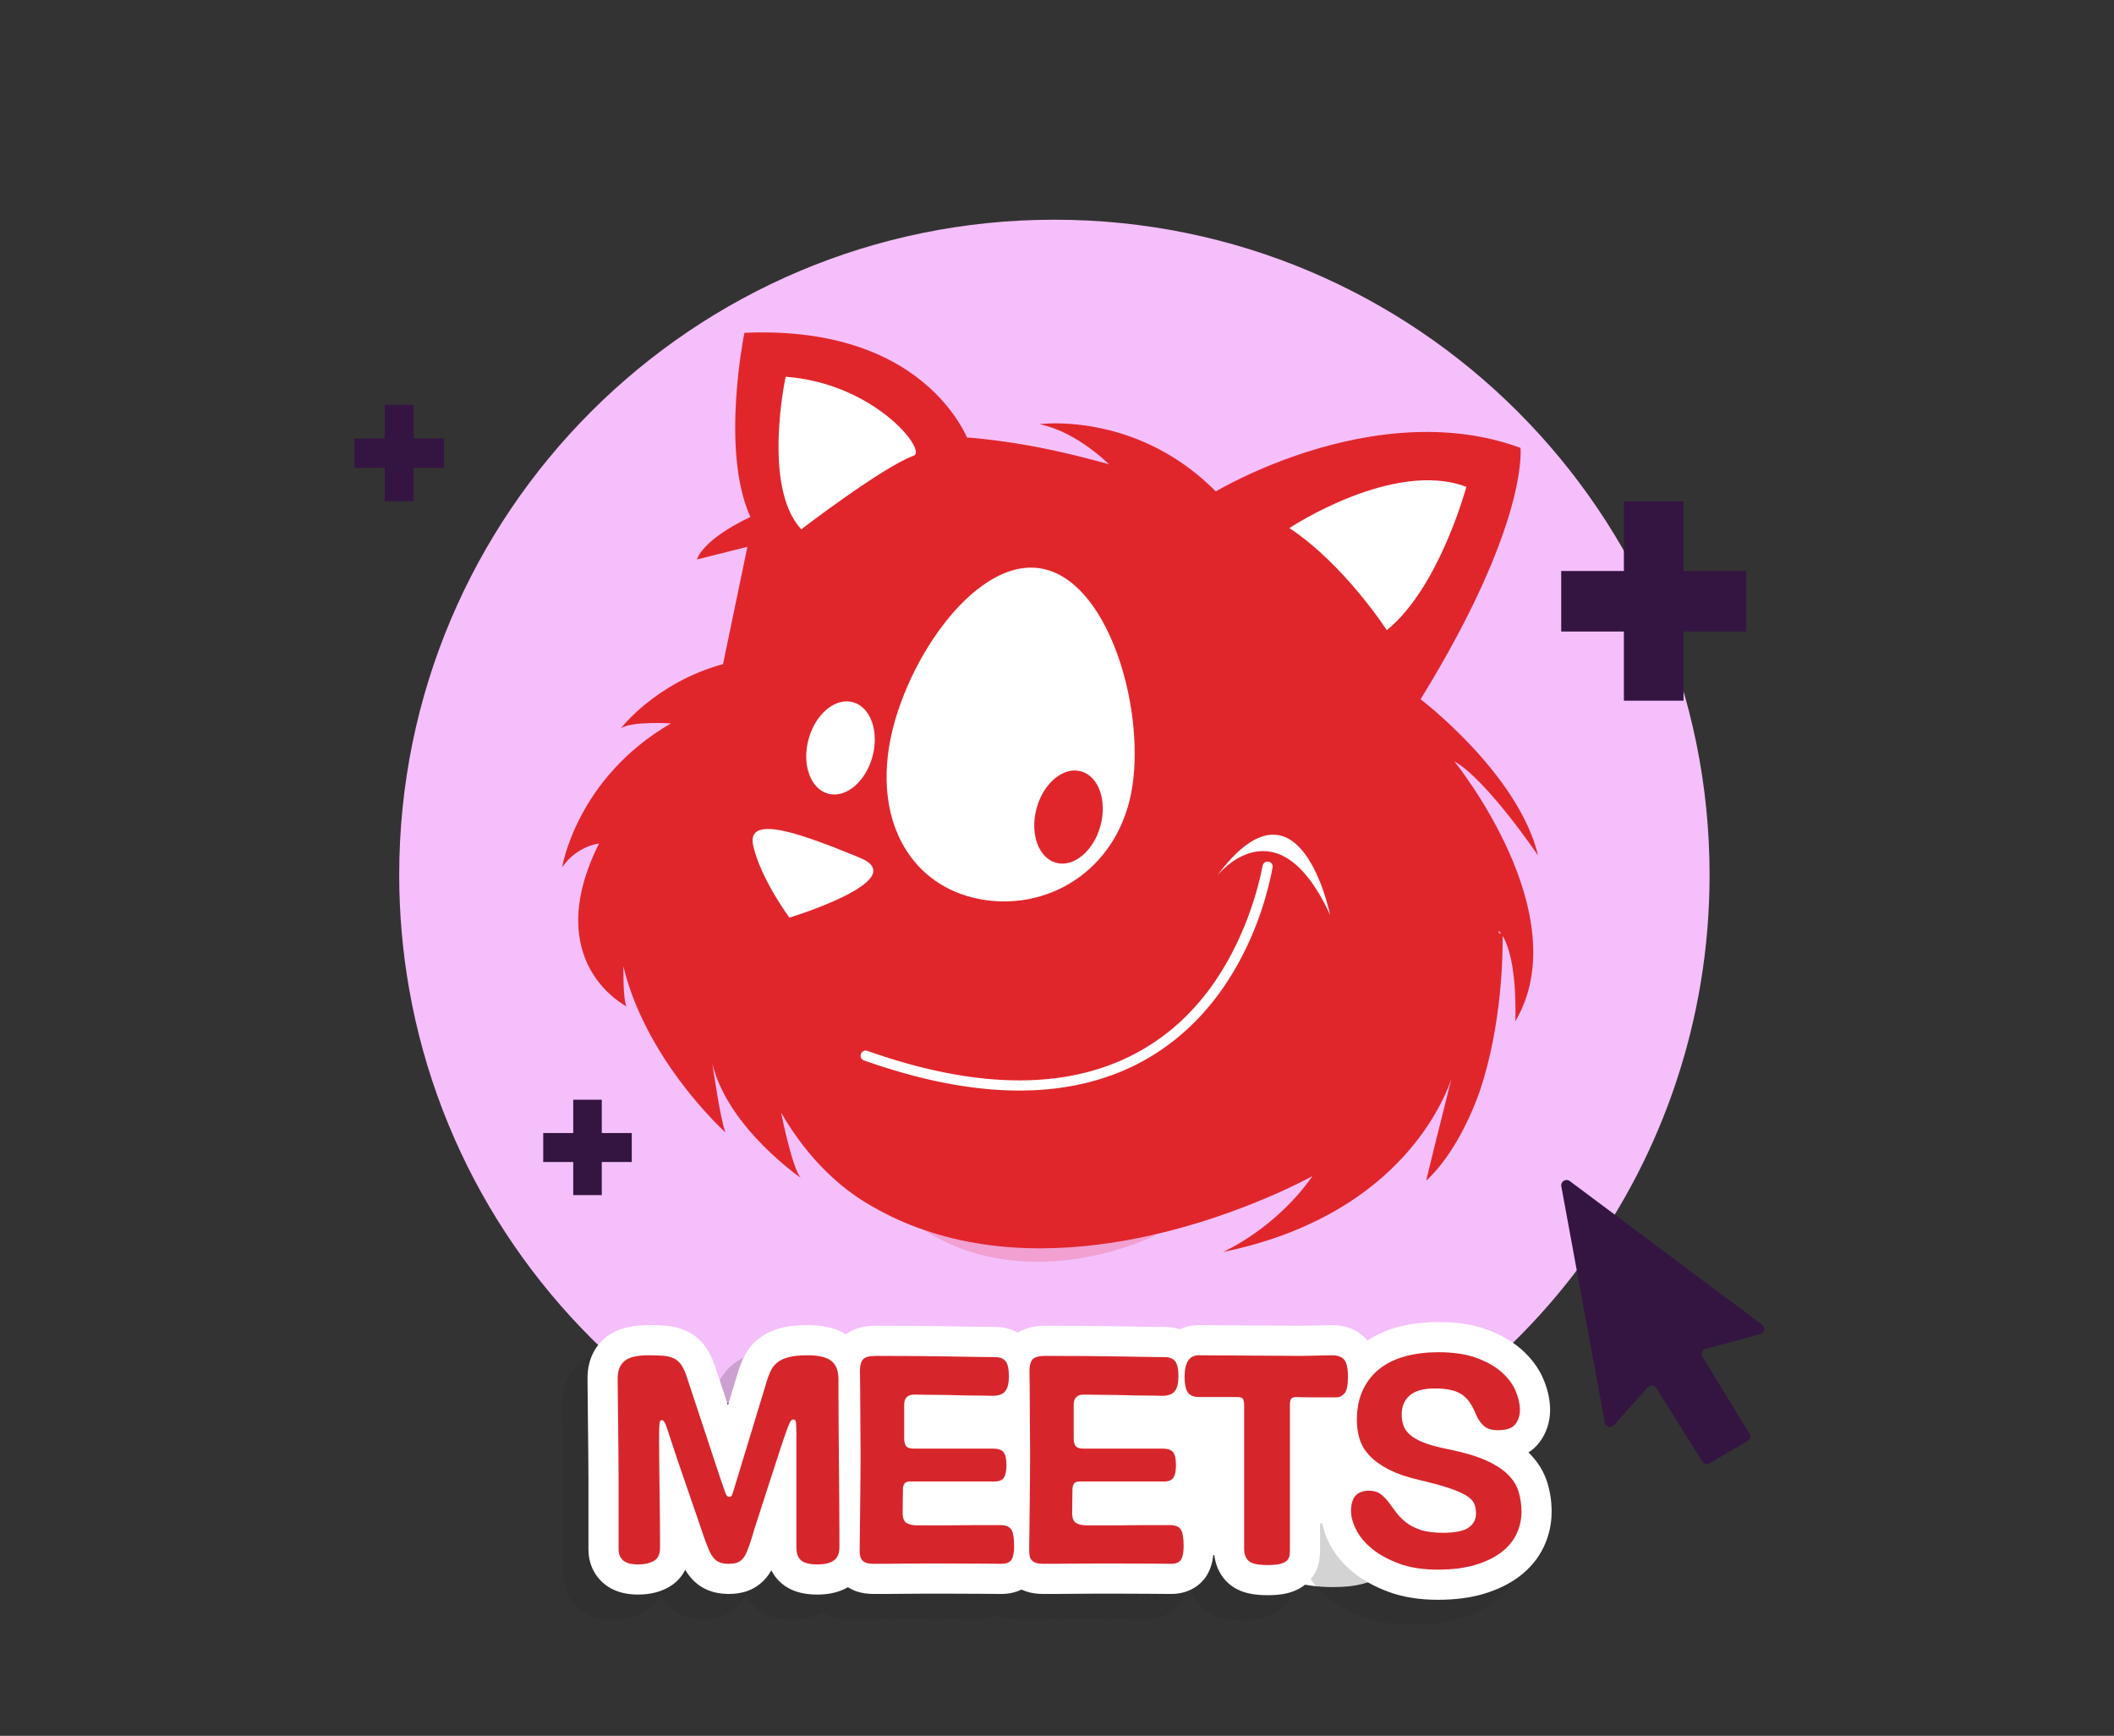 <svg viewBox="0 0 341 280" xmlns="http://www.w3.org/2000/svg"><rect x="0" y="0" width="341" height="280" fill="#333333" stroke="none"/><path d="m106.614 225.63c.294.221.599.428.895.646h125.15c.296-.218.601-.425.895-.646 16.91-12.72 29.88-30.4 36.74-50.87 3.55-10.57 5.47-21.88 5.47-33.64 0-58.36-47.31-105.68-105.68-105.68s-105.69 47.32-105.69 105.68c0 6.28.55 12.43 1.601 18.41 4.729 26.92 19.64 50.33 40.62 66.1z" fill="#f5bffb"/><path d="m282.197 231.261-7.569-12.405c-.299-.49-.044-1.131.511-1.28l8.81-2.378c.694-.187.867-1.092.291-1.522l-31.03-23.162c-.628-.468-1.504.076-1.362.846l7.015 38.118c.13.706 1.015.953 1.492.416l5.434-6.127c.382-.431 1.07-.373 1.375.115l7.417 11.883c.247.395.764.523 1.166.287l6.151-3.601c.416-.243.551-.781.3-1.192z" fill="#341542"/><path d="m118.215 232.553c15.412 8.793 33.248 13.824 52.26 13.824 19.013 0 36.85-5.03 52.263-13.824z" fill="#fff"/><path d="m149.023 231.919c.039-.039.078-.074.118-.103.025-.007.062-.017.112-.027-.078.043-.155.086-.23.13v-0z" fill="#fff"/><path d="m234.371 241.388c-.394-.335-.908-.697-1.549-1.006.101-.892.152-1.911.152-3.086 0-2.846-1.165-4.65-2.15-5.67-.185-.191-.398-.389-.642-.585.175-.738.263-1.525.263-2.358 0-1.77-.319-3.455-.951-5.015-.676-1.663-1.693-3.113-3.02-4.31-1.29-1.165-2.875-2.054-4.714-2.644-1.638-.524-3.499-.79-5.53-.79-2.082 0-3.986.312-5.664.93-1.759.649-3.293 1.582-4.558 2.774-1.337 1.26-2.349 2.785-3.008 4.534-.597 1.585-.9 3.293-.9 5.077 0 1.349.125 2.527.381 3.596.014.06.029.118.043.177-.541.445-1.042.951-1.499 1.513-.735.905-1.34 1.984-1.799 3.208-.489 1.303-.726 2.744-.726 4.405 0 1.967.382 3.836 1.135 5.55.792 1.811 1.985 3.383 3.543 4.672 1.46 1.21 3.261 2.144 5.351 2.778 1.91.579 4.098.872 6.501.872 1.835 0 3.352-.159 4.637-.486 1.132-.287 2.089-.616 2.922-1.006.618.266 1.292.498 2.047.704 1.098.3 2.287.446 3.635.446 2.591 0 4.57-.629 6.048-1.923 1.145-1.002 2.511-2.886 2.511-6.165 0-2.718-.827-4.801-2.459-6.192v0z" fill="#fff"/><path d="m245.548 243.24c-.553-1.804-1.563-3.435-3.004-4.849-.017-.016-.033-.032-.049-.048.771-.49 1.334-1.059 1.74-1.586 1.145-1.49 1.751-3.312 1.751-5.268 0-1.611-.363-3.283-1.08-4.972-.744-1.752-1.921-3.353-3.502-4.759-1.492-1.325-3.382-2.413-5.621-3.235-2.229-.816-4.793-1.212-7.84-1.212-2.25 0-4.4.26-6.392.774-1.863.48-3.543 1.232-5.032 2.21-.048-.057-.084-.119-.135-.175-.945-1.056-2.68-2.313-5.581-2.313l-4.953.099c-1.547 0-3.022-.008-4.43-.025-1.456-.016-2.86-.025-4.215-.025-1.317 0-2.616-.008-3.901-.025-1.326-.017-2.659-.025-4-.025-1.012 0-2.076.209-3.065.676-.743-.247-1.543-.379-2.384-.379-.353 0-1.124-.008-2.311-.024-1.216-.017-2.702-.041-4.461-.074-1.782-.032-3.755-.058-5.924-.075-2.159-.016-4.35-.025-6.574-.025-1.79 0-3.273.384-4.447 1.129-1.056-.608-2.292-.931-3.627-.931-.353 0-1.124-.008-2.311-.024-1.216-.017-2.702-.041-4.461-.074-1.782-.032-3.755-.058-5.924-.075-2.159-.016-4.35-.025-6.574-.025-1.993 0-3.614.466-4.842 1.389-1.582-.999-3.621-1.488-6.205-1.488-1.593 0-2.918.135-4.051.411-1.357.331-2.546.862-3.529 1.575-1.102.796-1.973 1.806-2.586 2.995-.401.774-.749 1.65-1.028 2.58l-1.632 5.366c-.107-.323-.213-.641-.318-.956-.443-1.327-.828-2.49-1.157-3.495-.333-1.016-.695-2.106-.695-2.106-.426-1.17-.92-2.131-1.513-2.943-.816-1.113-1.864-1.963-3.125-2.531-.988-.443-2.098-.714-3.304-.808-.774-.059-1.649-.088-2.673-.088-3.038 0-5.32.661-6.981 2.025-1.318 1.084-2.888 3.102-2.888 6.555 0 .506.008 1.452.025 2.833l.099 9.353c.017 1.598.025 2.886.025 3.864v11.543c0 2.169.861 4.108 2.421 5.459 1.402 1.216 3.275 1.833 5.565 1.833 1.915 0 3.598-.409 4.998-1.216 1.151-.661 2.043-1.615 2.629-2.774.265.45.554.856.866 1.223.807.956 1.797 1.667 2.93 2.108.946.371 2.019.56 3.19.56 1.045 0 1.967-.132 2.815-.403 1.186-.379 2.257-1.076 3.101-2.024.367-.413.693-.872.987-1.388.415.821.981 1.543 1.685 2.133 1.429 1.199 3.303 1.782 5.728 1.782 1.94 0 3.6-.4 4.946-1.189.446.282.926.52 1.441.692.805.268 1.713.398 2.777.398h1.808c.895 0 1.927-.008 3.093-.025 1.117-.016 2.281-.025 3.495-.025h3.393c2.095 0 3.953.009 5.573.025 1.661.017 2.726.025 3.195.025 1.184 0 2.277-.253 3.228-.718.252.121.512.23.782.32.805.268 1.713.398 2.777.398h1.808c.895 0 1.927-.008 3.093-.025 1.117-.016 2.281-.025 3.495-.025h3.393c2.095 0 3.953.009 5.573.025 1.661.017 2.726.025 3.195.025 2.464 0 4.552-1.073 5.729-2.945.58-.922.937-2.021 1.086-3.326h.168c.254 2.223 1.307 3.656 2.209 4.494 1.899 1.77 4.542 1.975 6.364 1.975 1.273 0 2.274-.098 3.142-.308 1.307-.314 2.41-.885 3.267-1.688 1.023-.951 1.688-2.155 1.926-3.491.097-.558.147-1.166.147-1.806v-4.278h.357c.218 1.064.584 2.144 1.138 3.233.867 1.713 2.161 3.275 3.842 4.644 1.566 1.276 3.5 2.343 5.752 3.172 2.282.839 4.948 1.265 7.922 1.265 2.733 0 5.195-.317 7.316-.941 2.235-.656 4.172-1.593 5.759-2.783 1.751-1.314 3.087-2.917 3.969-4.762.86-1.794 1.296-3.727 1.296-5.743 0-1.598-.23-3.161-.685-4.646z" fill="#282525" opacity=".2"/><path d="m249.602 239.185c-.553-1.804-1.563-3.435-3.004-4.849-.017-.016-.033-.032-.049-.048.771-.49 1.334-1.059 1.74-1.586 1.145-1.49 1.751-3.312 1.751-5.268 0-1.611-.363-3.283-1.08-4.972-.744-1.752-1.921-3.353-3.502-4.759-1.492-1.325-3.382-2.413-5.621-3.235-2.229-.816-4.793-1.212-7.84-1.212-2.25 0-4.4.26-6.392.774-1.863.48-3.543 1.232-5.032 2.21-.048-.057-.084-.119-.135-.175-.945-1.056-2.68-2.313-5.581-2.313l-4.953.099c-1.547 0-3.022-.008-4.43-.025-1.456-.016-2.86-.025-4.215-.025-1.317 0-2.616-.008-3.901-.025-1.326-.017-2.659-.025-4-.025-1.012 0-2.076.209-3.065.676-.743-.247-1.543-.379-2.384-.379-.353 0-1.124-.008-2.311-.024-1.216-.017-2.702-.041-4.461-.074-1.782-.032-3.755-.058-5.924-.075-2.159-.016-4.35-.025-6.574-.025-1.79 0-3.273.384-4.447 1.129-1.056-.608-2.292-.931-3.627-.931-.353 0-1.124-.008-2.311-.024-1.216-.017-2.702-.041-4.461-.074-1.782-.032-3.755-.058-5.924-.075-2.159-.016-4.35-.025-6.574-.025-1.993 0-3.614.466-4.842 1.389-1.582-.999-3.621-1.488-6.205-1.488-1.593 0-2.918.135-4.051.411-1.357.331-2.546.862-3.529 1.575-1.102.796-1.973 1.806-2.586 2.995-.401.774-.749 1.65-1.028 2.58l-1.632 5.366c-.107-.323-.213-.641-.318-.956-.443-1.327-.828-2.49-1.157-3.495-.333-1.016-.695-2.106-.695-2.106-.426-1.17-.92-2.131-1.513-2.943-.816-1.113-1.864-1.963-3.125-2.531-.988-.443-2.098-.714-3.304-.808-.774-.059-1.649-.088-2.673-.088-3.038 0-5.32.661-6.981 2.025-1.318 1.084-2.888 3.102-2.888 6.555 0 .506.008 1.452.025 2.833l.099 9.353c.017 1.598.025 2.886.025 3.864v11.543c0 2.169.861 4.108 2.421 5.459 1.402 1.216 3.275 1.833 5.565 1.833 1.915 0 3.598-.409 4.998-1.216 1.151-.661 2.043-1.615 2.629-2.774.265.45.554.856.866 1.223.807.956 1.797 1.667 2.93 2.108.946.371 2.019.56 3.19.56 1.045 0 1.967-.132 2.815-.403 1.186-.379 2.257-1.076 3.101-2.024.367-.413.693-.872.987-1.388.415.821.981 1.543 1.685 2.133 1.429 1.199 3.303 1.782 5.728 1.782 1.94 0 3.6-.4 4.946-1.189.446.282.926.52 1.441.692.805.268 1.713.398 2.777.398h1.808c.895 0 1.927-.008 3.093-.025 1.117-.016 2.281-.025 3.495-.025h3.393c2.095 0 3.953.009 5.573.025 1.661.017 2.726.025 3.195.025 1.184 0 2.277-.253 3.228-.718.252.121.512.23.782.32.805.268 1.713.398 2.777.398h1.808c.895 0 1.927-.008 3.093-.025 1.117-.016 2.281-.025 3.495-.025h3.393c2.095 0 3.953.009 5.573.025 1.661.017 2.726.025 3.195.025 2.464 0 4.552-1.073 5.729-2.945.58-.922.937-2.021 1.086-3.326h.168c.254 2.223 1.307 3.656 2.209 4.494 1.899 1.77 4.542 1.975 6.364 1.975 1.273 0 2.274-.098 3.142-.308 1.307-.314 2.41-.885 3.267-1.688 1.023-.951 1.688-2.155 1.926-3.491.097-.558.147-1.166.147-1.806v-4.278h.357c.218 1.064.584 2.144 1.138 3.233.867 1.713 2.161 3.275 3.842 4.644 1.566 1.276 3.5 2.343 5.752 3.172 2.282.839 4.948 1.265 7.922 1.265 2.733 0 5.195-.317 7.316-.941 2.235-.656 4.172-1.593 5.759-2.783 1.751-1.314 3.087-2.917 3.969-4.762.86-1.794 1.296-3.727 1.296-5.743 0-1.598-.23-3.161-.685-4.646z" fill="#fff"/><g fill="#d7262b"><path d="m128.463 231.397c0-.561-.008-1.007-.025-1.338-.017-.329-.042-.577-.074-.743-.033-.166-.091-.264-.173-.298-.082-.032-.173-.049-.272-.049-.198 0-.396.223-.594.668-.199.446-.496 1.247-.892 2.403-.133.364-.322.934-.57 1.709-.248.777-.537 1.669-.867 2.675-.33 1.008-.677 2.073-1.04 3.195-.364 1.124-.718 2.222-1.065 3.294-.347 1.074-.669 2.073-.966 2.997-.297.925-.529 1.684-.694 2.278-.264.826-.504 1.504-.718 2.031-.215.529-.455.942-.718 1.239-.264.297-.578.504-.941.619-.364.116-.81.173-1.338.173-.562 0-1.033-.074-1.412-.223-.38-.148-.711-.387-.991-.718-.281-.329-.538-.767-.768-1.312-.231-.545-.496-1.23-.793-2.056-.231-.694-.512-1.519-.842-2.477-.331-.957-.678-1.965-1.041-3.022-.363-1.056-.736-2.138-1.115-3.244s-.735-2.138-1.065-3.096c-.33-.957-.618-1.816-.866-2.576-.248-.759-.438-1.338-.57-1.734-.198-.626-.363-1.131-.495-1.51-.132-.379-.248-.652-.347-.818-.099-.165-.182-.272-.248-.322-.067-.05-.149-.074-.248-.074-.166 0-.272.166-.322.495-.05.331-.074.892-.074 1.684v1.833c0 .958.008 2.08.025 3.369.017 1.288.032 2.658.05 4.112.016 1.453.032 2.824.049 4.112s.025 2.395.025 3.319v1.684c0 1.024-.331 1.726-.991 2.106-.66.38-1.519.569-2.575.569-1.09 0-1.883-.215-2.378-.644-.496-.429-.743-1.023-.743-1.783v-11.543c0-.991-.009-2.295-.025-3.914-.017-1.617-.033-3.244-.049-4.879-.017-1.635-.033-3.129-.05-4.484-.017-1.353-.025-2.278-.025-2.774 0-1.254.371-2.187 1.114-2.799.744-.611 2.039-.916 3.889-.916.892 0 1.66.025 2.304.074.644.05 1.205.182 1.684.397.478.215.874.537 1.189.966.314.429.603 1.007.867 1.733.099.298.314.95.644 1.957.329 1.008.718 2.18 1.164 3.518s.916 2.757 1.412 4.26c.496 1.504.957 2.907 1.387 4.211.428 1.305.8 2.419 1.114 3.343.314.925.503 1.47.569 1.635.166.495.379.743.645.743.198 0 .329-.066.396-.198.066-.132.131-.28.198-.446l5.499-18.081c.198-.66.428-1.246.694-1.759.264-.512.635-.942 1.114-1.288.478-.347 1.09-.611 1.833-.793.743-.181 1.709-.272 2.898-.272 1.816 0 3.104.306 3.864.916.759.611 1.139 1.593 1.139 2.947v2.427c0 1.355.008 2.989.025 4.904.016 1.916.032 3.971.049 6.167.017 2.197.032 4.26.05 6.193.016 1.932.025 3.583.025 4.953v2.502c0 .958-.297 1.651-.892 2.08s-1.486.644-2.675.644c-1.222 0-2.089-.215-2.601-.644-.512-.429-.768-1.106-.768-2.031v-18.279z"/><path d="m146.793 238.976c-.463 0-.768.124-.917.371-.148.248-.223.538-.223.867 0 .297-.009.801-.025 1.511-.017.71-.025 1.478-.025 2.304 0 .826.206 1.371.619 1.634.413.264 1.032.397 1.858.397h3.815c.892 0 1.833-.008 2.824-.025.991-.016 1.931-.025 2.823-.025h3.815c.858 0 1.444.231 1.759.694.314.462.47 1.354.47 2.675 0 1.024-.141 1.758-.421 2.204s-.817.669-1.61.669c-.462 0-1.511-.008-3.145-.025s-3.51-.025-5.622-.025h-3.393c-1.239 0-2.427.009-3.567.025s-2.148.025-3.022.025h-1.808c-.529 0-.942-.05-1.239-.149-.298-.099-.529-.247-.694-.446-.166-.198-.272-.428-.322-.693-.049-.264-.074-.546-.074-.843s.007-1.048.025-2.254c.016-1.205.032-2.593.049-4.161.017-1.568.032-3.17.05-4.805.016-1.634.025-3.046.025-4.235 0-1.189-.009-2.494-.025-3.914-.017-1.42-.025-2.782-.025-4.087 0-1.304-.009-2.468-.025-3.492-.017-1.023-.025-1.734-.025-2.13 0-.759.157-1.338.47-1.734.314-.396 1.016-.594 2.106-.594 2.213 0 4.392.009 6.539.025 2.147.017 4.104.042 5.87.074 1.767.033 3.261.058 4.484.074 1.221.017 2.014.025 2.377.025.726 0 1.271.215 1.635.644.363.43.545 1.256.545 2.477 0 1.09-.199 1.882-.595 2.378-.396.495-1.074.743-2.031.743-.132 0-.488-.008-1.065-.025-.578-.017-1.288-.025-2.13-.025-.842 0-1.742-.016-2.7-.049-.958-.032-1.882-.05-2.774-.05s-1.701-.007-2.427-.025c-.727-.016-1.239-.025-1.536-.025-1.09 0-1.634.545-1.634 1.634v5.449c0 .562.107.975.322 1.239.215.264.652.397 1.312.397h12.781c.759 0 1.296.19 1.61.569.314.38.47 1.082.47 2.106 0 .892-.132 1.552-.396 1.981-.265.429-.777.644-1.535.644h-13.623z"/><path d="m174.138 238.976c-.463 0-.768.124-.917.371-.148.248-.223.538-.223.867 0 .297-.009.801-.025 1.511-.017.71-.025 1.478-.025 2.304 0 .826.206 1.371.619 1.634.413.264 1.032.397 1.858.397h3.815c.892 0 1.833-.008 2.824-.025.991-.016 1.931-.025 2.823-.025h3.815c.858 0 1.444.231 1.759.694.314.462.47 1.354.47 2.675 0 1.024-.141 1.758-.421 2.204s-.817.669-1.61.669c-.462 0-1.511-.008-3.145-.025s-3.51-.025-5.622-.025h-3.393c-1.239 0-2.427.009-3.567.025s-2.148.025-3.022.025h-1.808c-.529 0-.942-.05-1.239-.149-.298-.099-.529-.247-.694-.446-.166-.198-.272-.428-.322-.693-.049-.264-.074-.546-.074-.843s.007-1.048.025-2.254c.016-1.205.032-2.593.049-4.161.017-1.568.032-3.17.05-4.805.016-1.634.025-3.046.025-4.235 0-1.189-.009-2.494-.025-3.914-.017-1.42-.025-2.782-.025-4.087 0-1.304-.009-2.468-.025-3.492-.017-1.023-.025-1.734-.025-2.13 0-.759.157-1.338.47-1.734.314-.396 1.016-.594 2.106-.594 2.213 0 4.392.009 6.539.025 2.147.017 4.104.042 5.87.074 1.767.033 3.261.058 4.484.074 1.221.017 2.014.025 2.377.025.726 0 1.271.215 1.635.644.363.43.545 1.256.545 2.477 0 1.09-.199 1.882-.595 2.378-.396.495-1.074.743-2.031.743-.132 0-.488-.008-1.065-.025-.578-.017-1.288-.025-2.13-.025-.842 0-1.742-.016-2.7-.049-.958-.032-1.882-.05-2.774-.05s-1.701-.007-2.427-.025c-.727-.016-1.239-.025-1.536-.025-1.09 0-1.634.545-1.634 1.634v5.449c0 .562.107.975.322 1.239.215.264.652.397 1.312.397h12.781c.759 0 1.296.19 1.61.569.314.38.47 1.082.47 2.106 0 .892-.132 1.552-.396 1.981-.265.429-.777.644-1.535.644h-13.623z"/><path d="m200.689 226.741c0-.397-.05-.726-.149-.991s-.413-.397-.941-.397h-6.143c-.925 0-1.553-.264-1.882-.793-.331-.527-.496-1.338-.496-2.427 0-2.345.759-3.517 2.279-3.517 1.32 0 2.633.008 3.938.025 1.304.017 2.625.025 3.963.025s2.725.009 4.161.025c1.437.017 2.947.025 4.533.025l4.904-.099c.892 0 1.543.231 1.957.693.413.463.619 1.387.619 2.775 0 1.387-.191 2.287-.57 2.7-.38.413-.801.619-1.263.619h-3.864c-.826 0-1.684-.017-2.576-.05-.496 0-.801.108-.916.322-.116.215-.173.504-.173.867v23.481c0 .363-.025.686-.074.966-.05.281-.198.537-.446.767-.248.232-.611.405-1.09.52-.479.116-1.148.173-2.007.173-1.553 0-2.568-.223-3.046-.668-.479-.446-.718-1.098-.718-1.957v-23.085z"/><path d="m220.801 240.463c.759 0 1.371.166 1.833.495.462.331.892.752 1.288 1.263.397.513.801 1.058 1.214 1.635.413.578.933 1.123 1.561 1.634.626.512 1.419.934 2.377 1.263.957.331 2.18.496 3.666.496 1.982 0 3.369-.28 4.161-.843.793-.561 1.189-1.32 1.189-2.278 0-.627-.107-1.172-.322-1.634-.215-.462-.653-.892-1.313-1.288-.661-.396-1.585-.793-2.774-1.189-1.189-.397-2.774-.825-4.755-1.288-1.982-.462-3.617-1.023-4.904-1.684-1.288-.66-2.321-1.403-3.096-2.229-.777-.825-1.313-1.717-1.61-2.675-.298-.957-.446-1.981-.446-3.071 0-1.915.338-3.567 1.015-4.954.676-1.387 1.601-2.526 2.774-3.418 1.172-.892 2.559-1.543 4.161-1.957 1.601-.413 3.327-.619 5.177-.619 2.444 0 4.5.306 6.167.916 1.668.612 3.022 1.379 4.062 2.304 1.04.925 1.791 1.932 2.254 3.022s.694 2.114.694 3.072c0 .892-.248 1.659-.743 2.303-.496.645-1.437.966-2.824.966-1.024 0-1.801-.255-2.328-.767-.529-.512-.925-1.098-1.189-1.759-.297-.726-.619-1.354-.965-1.882-.347-.528-.768-.966-1.264-1.313-.495-.347-1.098-.602-1.808-.768-.71-.165-1.593-.247-2.65-.247-1.783 0-3.113.371-3.987 1.114-.876.744-1.313 1.759-1.313 3.046 0 .628.082 1.206.248 1.734.165.528.503 1.033 1.015 1.511.512.479 1.263.916 2.254 1.312.991.397 2.329.76 4.013 1.09 2.444.495 4.434 1.082 5.969 1.758 1.536.678 2.733 1.437 3.592 2.279.858.842 1.444 1.775 1.758 2.799.314 1.025.471 2.098.471 3.221 0 1.288-.272 2.502-.818 3.64-.545 1.14-1.379 2.13-2.502 2.973-1.123.842-2.526 1.511-4.211 2.006-1.684.496-3.666.744-5.944.744-2.411 0-4.492-.322-6.243-.966-1.75-.645-3.203-1.437-4.359-2.378-1.157-.942-2.015-1.965-2.576-3.071-.562-1.106-.843-2.122-.843-3.047 0-2.179.957-3.269 2.873-3.269z"/></g><path d="m241.573 76.652-13.36 29.009-1.46 15.124-3.603 31.929-1.691 15.019c-3.214-1.323-6.47-2.521-9.768-3.581-3.004-.966-6.039-1.827-9.095-2.584-.714-.189-1.449-.357-2.153-.536-1.25-.294-2.51-.567-3.771-.819-.609-.116-1.208-.242-1.807-.347-7.951-1.502-16.017-2.332-24.104-2.458-.651-.011-1.292-.021-1.943-.021-8.875-.021-17.781.798-26.562 2.437-.746.137-1.47.273-2.195.431-3.792.767-7.562 1.681-11.291 2.762l-9.463-9.589-7.121-30.227 12.446-30.206-.536-39.365 18.716 12.835 36.96 25.396 20.008-10.744h.011l.788-.42 1.449-.777 5.157-2.773 2.09-.557 23.348-6.228 8.949 6.291z" fill="#fff"/><path d="m248.106 138.01c-3.203-13.265-18.958-25.218-18.958-25.218 17.55-28.484 16.112-40.552 16.112-40.552-12.961-4.758-26.719-2.048-36.361 1.292-2.689.935-5.052 1.912-6.995 2.794-.504.231-.987.452-1.439.672-2.752 1.313-4.348 2.269-4.348 2.269-.399-.41-.809-.798-1.218-1.166-2.437-2.269-4.947-4.012-7.415-5.357-.452-.252-.903-.483-1.355-.704-2.531-1.25-4.978-2.09-7.226-2.657-.483-.116-.966-.231-1.428-.326h-.011c-3.655-.767-6.638-.809-8.308-.746-.945.042-1.481.116-1.481.116.441.084.872.2 1.302.326 2.983.882 5.682 2.647 7.499 4.065.483.368.903.714 1.25 1.008.735.641 1.155 1.061 1.155 1.061-.452-.126-.903-.252-1.344-.368-.483-.137-.956-.263-1.418-.378-3.025-.798-5.85-1.449-8.497-1.964-.494-.095-.977-.179-1.46-.273-2.752-.494-5.294-.861-7.636-1.103h-.011c-.525-.053-1.05-.105-1.544-.158h-.011c-.326-.021-.651-.053-.966-.073-.63-1.344-1.891-3.645-4.138-6.113-4.474-4.926-12.835-10.556-27.759-10.829-1.292-.021-2.626-.011-4.012.053 0 0-3.928 18.989.956 29.702-7.951 3.792-8.612 6.858-8.612 6.858l8.129-2.038-3.928 18.916c-10.829 2.972-16.469 10.345-16.469 10.345 1.859-1.176 8.066-.777 8.066-.777-15.261 8.833-17.55 23.211-17.55 23.211 2.374-3.456 5.945-3.833 5.945-3.833-9.6 19.252 4.443 26.268 4.443 26.268-.599-1.04-.504-6.459-.504-6.459 1.285 5.399 3.719 10.313 6.33 14.438-.002.001-.005.002-.007.003.1.158.202.308.302.464.064.099.127.205.191.303.002-.001.003-.001.005-.002 4.498 6.871 9.333 11.314 9.647 11.597-.798-1.838-2.122-11.091-2.122-11.091 2.51 10.345 14.284 18.422 14.284 18.422-1.344-1.376-3.088-9.988-3.193-10.534 4.621 8.003 10.051 12.341 13.748 14.578.252.158.504.294.735.431.137.073.263.157.399.221 2.647 1.523 5.367 2.741 8.129 3.676 12.498 4.327 25.795 3.35 36.907.83h.01c14.505-3.298 25.312-9.243 25.774-9.495-5.829 8.329-13.927 12.015-14.431 12.236 27.269-5.577 35.176-23.08 36.838-27.883-.724 2.892-4.022 16.073-4.058 16.393 3.834-3.55 6.774-9.211 8.591-14.295 3.739-10.976 3.781-22.833 3.739-25.207 2.51 4.128 2.048 13.79 2.048 13.79 10.083-17.109-9.358-41.35-9.841-41.949 5.231 2.951 13.517 15.208 13.517 15.208zm-11.574-59.478s-4.359 16.269-12.835 23.117c0 0-6.837-10.597-15.712-16.468 0 0 16.784-11.133 28.547-6.648zm-68.857 13.129c10.87 1.575 16.92 21.857 15.009 34.996-1.912 13.139-12.898 20.113-23.758 18.527-10.871-1.575-17.498-11.112-15.586-24.241 1.901-13.139 13.475-30.858 24.335-29.282zm-40.94-30.889c14.347 1.071 22.854 11.931 20.659 12.729-5.073 1.849-18.139 11.879-18.139 11.879-6.375-6.848-2.521-24.608-2.521-24.608zm107.471 112.918c-.001-0-.001-.001-.002-.001.01-.034.017-.058.022-.08zm7.914-23.139h0-.326c-.021-.284-.031-.431-.031-.431.126.126.242.273.357.431z" fill="#e1262b"/><path d="m138.676 138.349c8.725 3.564-11.34 9.671-11.34 9.671s-4.565-6.133-5.832-11.568c-1.266-5.437 8.449-1.668 17.172 1.897z" fill="#fff"/><path d="m196.311 141.276c13.374-17.993 18.236 6.296 18.236 6.296-8.564-18.599-18.236-6.296-18.236-6.296z" fill="#fff"/><path d="m205.275 139.942c-.588 3.172-2.132 9.463-5.787 15.901-.872 1.544-1.912 3.14-2.92 4.516-.765.326-1.269-.05-1.785-.378 6.018-7.94 8.255-16.983 8.885-20.344.084-.441.515-.735.956-.651.441.084.735.504.651.956z" fill="#fff"/><ellipse cx="172.351" cy="131.669" fill="#e1262b" rx="7.647" ry="5.342" transform="matrix(.261 -.965 .965 .261 .314 263.749)"/><ellipse cx="135.58" cy="120.54" fill="#fff" rx="7.647" ry="5.342" transform="matrix(.261 -.965 .965 .261 -16.129 220.02)"/><path d="m186.483 199.223s-20.126 10.251-37.478-.84z" fill="#e1262b" opacity=".2"/><path d="m196.568 160.36c-3.214 4.359-7.079 7.846-11.532 10.419-2.416 1.397-4.999 2.51-7.73 3.329-10.482 3.182-23.201 2.164-37.937-3.046-.431-.147-.651-.62-.504-1.05.158-.42.62-.651 1.05-.494 18.097 6.396 33.011 6.344 44.301-.168 4.422-2.542 7.877-5.85 10.566-9.369.599.116 1.197.252 1.785.378z" fill="#fff"/><path d="m97.07 182.766h4.839v4.672h-4.839v5.34h-4.605v-5.34h-4.839v-4.672h4.839v-5.373h4.605z" fill="#341542"/><path d="m271.565 92.106h10.111v9.763h-10.111v11.157h-9.622v-11.157h-10.111v-9.763h10.111v-11.227h9.622z" fill="#341542"/><path d="m66.723 70.73h4.894v4.725h-4.894v5.4h-4.657v-5.4h-4.894v-4.725h4.894v-5.434h4.657z" fill="#341542"/></svg>